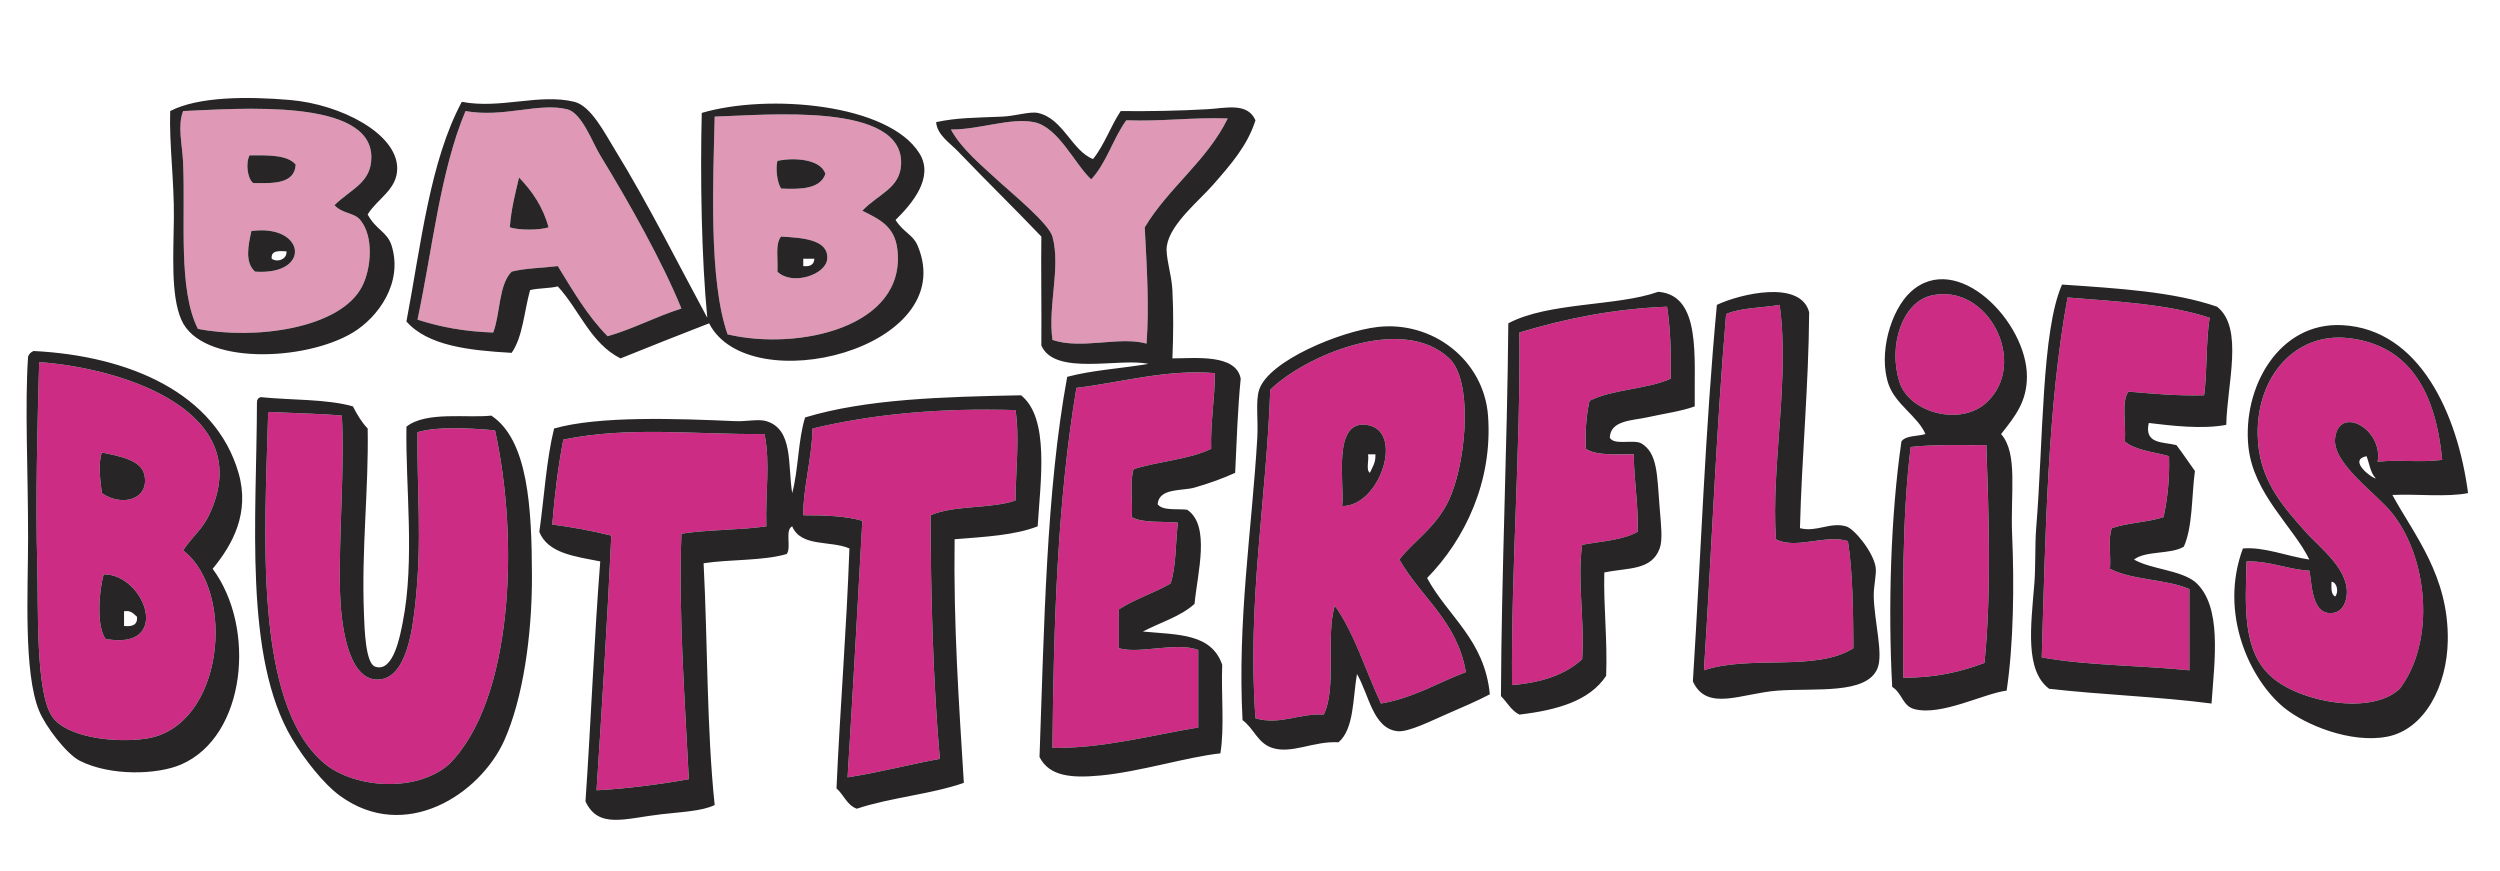 <?xml version="1.0" encoding="utf-8"?>
<!-- Generator: Adobe Illustrator 17.0.0, SVG Export Plug-In . SVG Version: 6.00 Build 0)  -->
<!DOCTYPE svg PUBLIC "-//W3C//DTD SVG 1.1//EN" "http://www.w3.org/Graphics/SVG/1.1/DTD/svg11.dtd">
<svg version="1.1" id="Layer_1" xmlns="http://www.w3.org/2000/svg" xmlns:xlink="http://www.w3.org/1999/xlink" x="0px" y="0px"
	 width="200px" height="69.667px" viewBox="0 0 200 69.667" style="enable-background:new 0 0 200 69.667;" xml:space="preserve">
<path id="color3" style="fill:#CC2C84;" d="M158.908,32.214c-2.085,1.91-6.151,0.808-6.941-1.623
	c-0.949-2.931,0.229-6.396,2.51-6.94C159.033,22.567,162.346,29.067,158.908,32.214 M163.337,52.591
	c3.62,0.661,7.929,0.635,11.813,1.033v-6.497c-1.849-0.81-4.609-0.706-6.351-1.624c0.084-1.049-0.176-2.438,0.149-3.248
	c1.232-0.44,2.88-0.466,4.133-0.886c0.315-1.457,0.499-3.045,0.444-4.873c-1.226-0.351-2.691-0.459-3.545-1.18
	c0.14-1.29-0.313-3.167,0.296-3.987c1.948,0.167,3.881,0.351,6.054,0.295c0.257-1.957,0.131-4.298,0.443-6.202
	c-3.247-1.084-7.358-1.305-11.369-1.623C163.81,32.49,163.639,42.605,163.337,52.591 M142.075,43.141
	c-0.392-5.924,1.125-12.836,0.296-18.752c-1.424,0.25-3.125,0.223-4.283,0.738c-0.787,9.303-1.166,19.014-1.771,28.497
	c3.642-1.244,9.002,0.14,11.96-1.771c-0.023-2.653-0.041-6.105-0.443-8.564C146.069,42.723,143.652,43.988,142.075,43.141
	 M121.551,26.604c0.087,9.685-0.659,18.537-0.591,28.203c2.37-0.191,4.285-0.836,5.612-2.068c0.21-3.169-0.406-6.283,0-9.154
	c1.54-0.281,3.267-0.374,4.428-1.033c0.091-2.256-0.296-4.034-0.294-6.201c-1.401-0.027-2.983,0.127-3.839-0.444
	c-0.062-1.439,0.04-2.716,0.295-3.839c1.82-0.936,4.601-0.911,6.497-1.772c0.041-2.059-0.029-4.007-0.296-5.759
	C128.918,24.717,125.102,25.53,121.551,26.604 M195.378,36.791c-0.515-5.317-2.533-9.192-7.531-9.744
	c-4.17-0.462-7.288,3.011-7.232,7.677c0.042,3.623,2.008,5.762,3.838,7.827c1.192,1.344,3.684,3.124,3.248,5.314
	c-0.098,0.485-0.407,1.217-1.328,1.182c-1.491-0.056-1.425-2.589-1.624-3.397c-1.819-0.102-3.068-0.771-5.021-0.738
	c-0.099,3.57-0.37,7.224,2.067,9.303c2.32,1.979,7.93,3.021,10.188,0.886c2.877-3.806,2.256-10.437-0.591-14.026
	c-1.301-1.642-4.856-4.016-4.576-6.054c0.36-2.634,3.861-0.672,3.395,1.919C191.982,36.748,193.512,37.023,195.378,36.791
	 M111.954,44.766c1.728,3.045,4.626,4.922,5.315,9.006c-2.257,0.844-4.145,2.057-6.792,2.511c-1.227-2.612-2.097-5.582-3.691-7.826
	c-0.749,2.447,0.175,6.572-0.886,8.712c-1.969-0.118-3.518,0.873-5.463,0.295c-0.682-9.246,0.887-17.519,1.182-26.282
	c2.62-2.598,10.48-6.131,14.322-2.51c1.829,1.725,1.431,7.71,0.147,10.927C115.084,42.111,113.063,43.271,111.954,44.766
	 M109.296,33.987c-2.712-0.331-1.732,4.572-1.92,6.497C110.404,40.533,112.428,34.368,109.296,33.987 M16.716,41.221
	c-0.561,1.174-1.28,1.633-2.067,2.807c4.268,3.293,3.277,14.118-2.953,15.061c-2.445,0.369-6.377-0.068-7.531-1.771
	c-1.344-1.986-1.09-8.869-1.181-11.961c-0.157-5.313,0.022-11.864,0.148-16.39C9.996,29.459,20.656,32.983,16.716,41.221
	 M8.152,39.449c1.592,1.124,3.834,0.521,3.396-1.477c-0.256-1.161-1.959-1.475-3.396-1.771C7.828,37.057,8.034,38.554,8.152,39.449
	 M8.299,45.945c-0.374,1.266-0.603,4.141,0.148,5.17C13.811,52.08,11.62,45.934,8.299,45.945 M86.113,31.033
	c-1.505,8.996-1.823,18.653-1.919,28.793c3.924,0.081,7.946-1.01,11.665-1.625V52c-1.729-0.67-4.76,0.354-6.35-0.146v-3.102
	c1.252-0.816,2.824-1.312,4.136-2.067c0.46-1.36,0.386-3.255,0.589-4.872c-1.26-0.118-2.807,0.051-3.691-0.443
	c0.087-1.242-0.181-2.839,0.148-3.839c1.983-0.625,4.448-0.77,6.202-1.625c-0.06-2.176,0.295-3.937,0.295-6.054
	C93.356,29.524,89.676,30.602,86.113,31.033 M64.999,34.282c-0.045,2.421-0.782,4.919-0.738,6.939c1.722,0,3.391,0.054,4.724,0.443
	c-0.387,7.072-0.762,13.787-1.18,20.523c2.559-0.393,4.884-1.021,7.382-1.477c-0.538-6.106-0.736-13.338-0.738-19.49
	c1.84-0.818,4.815-0.5,6.791-1.181c0.021-2.399,0.336-5.072,0-7.235C75.149,32.62,69.761,33.138,64.999,34.282 M33.401,34.577
	C33.344,39.26,33.769,43,33.253,48.014c-0.224,2.178-0.683,6.401-3.101,6.348c-2.386-0.05-2.891-4.607-2.953-7.086
	c-0.109-4.414,0.387-9.91,0.148-14.028c-1.847-0.171-3.851-0.185-5.759-0.295c-0.172,0.025-0.16,0.234-0.148,0.443
	c-0.243,9.153-1.182,22.754,4.431,27.612c2.335,2.021,7.351,2.482,10.04,0.146c5.146-5.106,5.622-17.983,3.691-26.725
	C37.726,34.264,35.054,34.082,33.401,34.577 M61.16,34.724c-5.679,0.046-10.809-0.636-16.095,0.444
	c-0.413,2.146-0.695,4.423-0.885,6.792c1.651,0.22,3.225,0.515,4.724,0.886c-0.318,6.867-0.742,13.629-1.18,20.377
	c2.082-0.091,5.13-0.475,7.382-0.887c-0.314-6.332-0.835-13.239-0.591-19.639c2.123-0.338,4.647-0.274,6.793-0.59
	C61.22,39.418,61.641,37.076,61.16,34.724 M152.852,35.758c-0.701,5.77-0.615,11.771-0.59,18.457c2.58,0.021,4.64-0.48,6.496-1.182
	c0.569-5.619,0.331-12.125,0.149-17.422C156.849,35.619,154.709,35.546,152.852,35.758"/>
<path id="color2" style="fill:#DF98B5;" d="M15.829,26.308c4.491,0.891,11.388,0.016,13.142-3.396
	c0.702-1.366,0.975-3.953-0.147-5.315c-0.502-0.608-1.415-0.478-2.068-1.181c1.323-1.311,2.952-1.772,2.953-3.84
	c0.002-4.761-10.665-3.876-15.06-3.691c-0.462,1.222-0.067,2.614,0,4.134C14.848,17.575,14.227,23.12,15.829,26.308 M20.407,21.731
	c-0.848-0.739-0.542-2.128-0.295-3.248C24.438,17.895,24.963,22.046,20.407,21.731 M19.964,12.428
	c1.481-0.005,3.012-0.058,3.692,0.738c-0.089,1.537-1.735,1.515-3.396,1.477C19.8,14.32,19.633,13.067,19.964,12.428 M44.622,21.288
	c1.221,1.979,2.39,4.009,3.987,5.611c2.104-0.604,3.846-1.569,5.906-2.215c-1.563-3.826-4.236-8.557-6.497-12.256
	c-0.634-1.036-1.466-3.406-2.657-3.691c-2.292-0.548-5.057,0.697-8.121,0.148c-2.025,4.817-2.637,11.046-3.839,16.685
	c1.777,0.584,3.765,0.959,6.053,1.033c0.584-1.533,0.425-3.807,1.477-4.872C42.027,21.449,43.398,21.441,44.622,21.288
	 M41.522,14.201c1.038,1.077,1.912,2.32,2.362,3.986c-0.726,0.24-2.374,0.24-3.101,0C40.891,16.72,41.221,15.475,41.522,14.201
	 M71.791,19.959c-0.216-1.848-1.399-2.403-2.806-3.101c1.26-1.332,3.004-1.774,3.101-3.692c0.257-5.04-10.773-3.958-14.913-3.838
	c-0.111,5.027-0.501,13.052,1.033,17.423C63.822,28.074,72.518,26.203,71.791,19.959 M62.194,21.731
	c0.06-0.973-0.193-2.26,0.295-2.806c1.767,0.103,3.79,0.243,3.691,1.772C66.097,21.986,63.363,22.882,62.194,21.731 M62.194,12.872
	c1.348-0.295,3.469-0.138,3.839,1.033c-0.391,1.185-1.891,1.259-3.544,1.181C62.148,14.578,62.044,13.424,62.194,12.872
	 M98.221,9.475c-1.693,3.426-4.72,5.518-6.644,8.712c0.171,3.247,0.363,6.3,0.148,9.302c-2.186-0.615-5.186,0.5-7.531-0.295
	c-0.377-2.768,0.679-5.793,0-8.269c-0.282-1.028-3.242-3.465-4.135-4.282c-1.574-1.441-3.145-2.737-3.986-4.282
	c2.294,0.01,4.736-0.965,6.644-0.591c1.951,0.384,3.296,3.409,4.578,4.579c1.218-1.292,1.748-3.272,2.805-4.726
	C92.961,9.728,95.367,9.377,98.221,9.475"/>
<path id="color1" style="fill:#272525;" d="M14.502,25.57c1.584,3.682,9.921,3.34,13.731,1.033c2.005-1.213,4.019-3.95,3.101-6.94
	c-0.348-1.132-1.267-1.272-1.92-2.509c0.776-1.267,2.369-1.979,2.363-3.692c-0.01-2.782-4.515-5.114-8.564-5.463
	c-3.392-0.292-7.35-0.285-9.598,0.886c-0.085,2.661,0.325,5.567,0.295,8.564C13.882,20.292,13.648,23.585,14.502,25.57
	 M14.649,8.885c4.395-0.185,15.063-1.07,15.06,3.691c-0.001,2.068-1.63,2.529-2.952,3.84c0.652,0.703,1.565,0.573,2.067,1.181
	c1.122,1.362,0.85,3.949,0.147,5.315c-1.754,3.412-8.651,4.287-13.141,3.397c-1.603-3.189-0.981-8.734-1.181-13.29
	C14.582,11.499,14.188,10.107,14.649,8.885 M42.407,23.207c0.671-0.167,1.545-0.128,2.216-0.295c1.725,1.868,2.624,4.562,5.02,5.759
	c2.355-0.944,4.708-1.888,7.087-2.806c3.173,6.243,20.14,2.036,16.686-6.202c-0.384-0.914-1.105-1.028-1.773-2.066
	c1.293-1.271,3.114-3.377,1.92-5.316C71.108,8.295,61.468,7.466,56.14,9.033c-0.127,5.208-0.02,11.607,0.443,16.389
	c-2.148-3.965-4.791-9.238-7.383-13.436c-0.805-1.305-1.907-3.51-3.249-3.84c-2.812-0.689-5.898,0.595-9.006,0
	c-2.561,4.774-3.261,11.408-4.43,17.572c1.705,1.937,4.969,2.315,8.416,2.51C41.828,26.959,41.932,24.897,42.407,23.207
	 M57.174,9.328c4.14-0.12,15.169-1.202,14.913,3.838c-0.098,1.918-1.841,2.36-3.101,3.692c1.406,0.698,2.59,1.253,2.805,3.101
	c0.727,6.244-7.969,8.115-13.584,6.792C56.673,22.38,57.063,14.355,57.174,9.328 M33.401,25.57
	c1.202-5.639,1.815-11.868,3.839-16.685c3.064,0.549,5.829-0.696,8.121-0.148c1.191,0.285,2.023,2.655,2.658,3.691
	c2.26,3.699,4.934,8.43,6.496,12.256c-2.06,0.646-3.802,1.611-5.905,2.215c-1.598-1.602-2.767-3.632-3.987-5.611
	c-1.225,0.153-2.596,0.161-3.692,0.443c-1.051,1.065-0.893,3.339-1.476,4.872C37.167,26.529,35.178,26.154,33.401,25.57
	 M93.792,28.671c0.075-1.792,0.095-3.592,0-5.464c-0.068-1.326-0.576-2.695-0.443-3.544c0.275-1.758,2.578-3.6,3.691-4.872
	c1.464-1.674,2.761-3.154,3.397-5.168c-0.631-1.448-2.358-0.972-3.84-0.886c-2.203,0.128-4.793,0.175-6.94,0.148
	c-0.807,1.21-1.311,2.725-2.214,3.839c-1.686-0.647-2.404-3.275-4.43-3.691c-0.626-0.129-1.813,0.251-2.805,0.295
	c-2.178,0.096-3.645,0.08-5.316,0.442c0.073,1.027,1.112,1.671,1.772,2.363c2.205,2.311,4.528,4.569,6.644,6.792
	c-0.037,2.385,0.026,5.855,0,8.712c1.062,2.478,6.309,0.96,8.565,1.476c-2.148,0.363-4.521,0.501-6.497,1.034
	c-1.687,9.191-1.836,19.919-2.215,30.417c0.785,1.537,2.523,1.697,4.873,1.477c3.141-0.295,6.989-1.496,9.597-1.772
	c0.339-2.072,0.053-4.771,0.147-7.087c-0.869-2.512-3.498-2.394-6.349-2.658c1.391-0.726,3.028-1.205,4.135-2.214
	c0.234-2.485,1.298-6.261-0.591-7.532c-0.839-0.096-1.968,0.1-2.362-0.441c0.111-1.323,1.963-1.045,2.953-1.33
	c1.218-0.349,2.366-0.771,3.249-1.182c0.12-2.536,0.204-5.109,0.443-7.529C98.893,28.31,95.689,28.661,93.792,28.671 M91.725,27.489
	c-2.185-0.615-5.186,0.5-7.53-0.295c-0.377-2.768,0.679-5.793,0-8.269c-0.283-1.028-3.243-3.465-4.135-4.282
	c-1.574-1.441-3.146-2.737-3.987-4.282c2.295,0.011,4.736-0.965,6.644-0.591c1.952,0.384,3.296,3.409,4.578,4.579
	c1.219-1.292,1.749-3.272,2.806-4.726c2.861,0.105,5.266-0.246,8.12-0.148c-1.693,3.426-4.72,5.518-6.643,8.712
	C91.749,21.434,91.941,24.487,91.725,27.489 M96.893,35.906c-1.754,0.854-4.219,0.999-6.201,1.624c-0.33,1-0.061,2.597-0.148,3.839
	c0.883,0.494,2.43,0.325,3.691,0.443c-0.204,1.617-0.13,3.512-0.59,4.872c-1.311,0.756-2.884,1.251-4.136,2.067v3.102
	c1.59,0.5,4.622-0.523,6.35,0.146v6.201c-3.719,0.615-7.741,1.706-11.664,1.625c0.096-10.141,0.413-19.797,1.918-28.793
	c3.563-0.432,7.243-1.509,11.076-1.181C97.189,31.969,96.833,33.73,96.893,35.906 M20.26,14.643
	c-0.46-0.323-0.627-1.576-0.296-2.215c1.481-0.005,3.012-0.058,3.692,0.738C23.568,14.703,21.921,14.681,20.26,14.643
	 M62.489,15.086c-0.341-0.508-0.445-1.662-0.295-2.214c1.348-0.295,3.469-0.138,3.839,1.033
	C65.643,15.09,64.142,15.164,62.489,15.086 M40.784,18.187c0.108-1.467,0.438-2.711,0.738-3.986c1.038,1.077,1.912,2.32,2.362,3.986
	C43.158,18.427,41.51,18.427,40.784,18.187 M20.112,18.483c-0.247,1.12-0.552,2.509,0.295,3.248
	C24.963,22.046,24.438,17.895,20.112,18.483 M21.737,20.697c-0.076-0.666,0.549-0.63,1.181-0.59
	C22.984,20.743,22.171,21.024,21.737,20.697 M62.489,18.925c-0.488,0.546-0.234,1.833-0.295,2.806
	c1.169,1.151,3.904,0.255,3.986-1.034C66.279,19.168,64.256,19.028,62.489,18.925 M64.261,21.288v-0.591h0.886
	C65.128,21.17,64.812,21.347,64.261,21.288 M152.852,23.355c-1.587,1.455-2.607,4.939-1.77,7.383c0.55,1.61,2.361,2.588,2.952,3.986
	c-0.641,0.198-1.575,0.098-1.919,0.591c-0.865,5.923-1.079,13.412-0.738,19.638c0.806,0.494,0.811,1.518,1.77,1.774
	c2.151,0.57,5.547-1.246,7.385-1.478c0.555-3.706,0.611-8.517,0.441-12.403c-0.151-3.451,0.486-6.559-0.885-8.122
	c1.161-1.467,2.054-2.6,2.066-4.577C162.182,25.767,156.555,19.963,152.852,23.355 M158.759,53.033
	c-1.857,0.701-3.916,1.203-6.496,1.182c-0.026-6.687-0.112-12.688,0.59-18.457c1.858-0.213,3.996-0.139,6.056-0.148
	C159.091,40.908,159.328,47.414,158.759,53.033 M158.908,32.214c-2.085,1.909-6.151,0.808-6.941-1.624
	c-0.949-2.93,0.227-6.396,2.51-6.94C159.033,22.566,162.346,29.066,158.908,32.214 M177.364,24.536
	c-3.511-1.214-7.982-1.468-12.402-1.771c-1.642,3.719-1.491,12.43-2.068,19.49c-0.105,1.302-0.036,3.06-0.146,4.43
	c-0.283,3.462-0.76,6.949,1.18,8.417c4.239,0.486,8.817,0.633,12.994,1.181c0.231-3.4,0.891-7.831-1.329-9.745
	c-1.255-0.959-3.454-0.977-4.874-1.772c0.94-0.735,2.953-0.396,3.989-1.034c0.713-1.6,0.614-4.011,0.885-6.054
	c-0.496-0.686-0.963-1.4-1.477-2.068c-1.058-0.271-2.601-0.058-2.216-1.771c1.813,0.215,4.291,0.52,6.202,0.147
	C178.162,30.727,179.527,26.234,177.364,24.536 M176.331,31.623c-2.173,0.057-4.105-0.127-6.055-0.294
	c-0.607,0.819-0.155,2.697-0.296,3.986c0.855,0.722,2.32,0.831,3.545,1.181c0.056,1.828-0.129,3.416-0.442,4.873
	c-1.254,0.42-2.902,0.445-4.134,0.886c-0.324,0.81-0.065,2.199-0.149,3.248c1.741,0.918,4.502,0.815,6.35,1.624v6.497
	c-3.884-0.397-8.192-0.372-11.812-1.033c0.301-9.985,0.472-20.101,2.067-28.792c4.012,0.319,8.121,0.54,11.368,1.624
	C176.463,27.326,176.589,29.666,176.331,31.623 M131.297,35.463c-0.655-0.33-2.159,0.188-2.511-0.444
	c0.028-1.407,1.853-1.377,2.953-1.624c1.362-0.304,2.787-0.496,3.84-0.885c-0.057-3.919,0.519-8.788-2.807-9.155
	c-0.032-0.004-0.115-0.012-0.146,0c-3.298,1.162-8.762,0.806-11.961,2.51c-0.087,10.052-0.544,19.733-0.59,29.826
	c0.499,0.486,0.816,1.152,1.476,1.477c2.992-0.355,5.609-1.084,6.94-3.101c0.113-2.92-0.212-5.399-0.148-8.269
	c1.908-0.396,3.77-0.139,4.43-1.92c0.255-0.688,0.109-1.896,0-3.248C132.56,37.992,132.618,36.244,131.297,35.463 M126.572,43.584
	c-0.405,2.871,0.21,5.985,0,9.154c-1.327,1.232-3.242,1.877-5.611,2.068c-0.069-9.666,0.677-18.517,0.59-28.204
	c3.552-1.073,7.368-1.886,11.813-2.067c0.268,1.752,0.337,3.7,0.296,5.759c-1.896,0.861-4.678,0.836-6.497,1.771
	c-0.255,1.124-0.356,2.401-0.295,3.84c0.856,0.57,2.438,0.416,3.839,0.443c-0.002,2.168,0.385,3.945,0.295,6.201
	C129.84,43.21,128.111,43.303,126.572,43.584 M150.049,45.355c-0.212-1.246-1.724-3.066-2.363-3.248
	c-1.286-0.367-2.347,0.49-3.69,0.148c0.15-5.853,0.694-11.315,0.737-17.276c-0.684-2.624-5.535-1.467-7.383-0.59
	c-0.943,10.056-1.273,19.923-1.92,30.121c1.13,2.467,3.891,0.947,6.792,0.739c3.021-0.217,7.102,0.329,7.974-1.772
	c0.485-1.167-0.252-3.744-0.296-5.758C149.882,46.842,150.145,45.93,150.049,45.355 M136.315,53.624
	c0.607-9.483,0.985-19.194,1.773-28.497c1.157-0.516,2.858-0.488,4.282-0.738c0.829,5.916-0.688,12.828-0.296,18.751
	c1.576,0.848,3.993-0.418,5.759,0.149c0.4,2.459,0.421,5.911,0.441,8.564C145.317,53.764,139.959,52.38,136.315,53.624
	 M197.445,39.449c-0.838-6.374-3.893-13.094-10.04-13.436c-5.1-0.285-8.036,4.996-7.53,9.745c0.4,3.761,3.604,6.394,4.873,9.007
	c-1.764-0.254-3.623-1.038-5.317-0.887c-1.942,5.231,0.585,10.492,3.249,12.698c1.743,1.443,5.406,2.905,8.27,2.363
	c3.052-0.579,4.811-4.099,4.872-7.679c0.087-5.195-2.676-8.435-4.431-11.664C193.366,39.504,195.716,39.787,197.445,39.449
	 M191.981,55.102c-2.258,2.136-7.867,1.092-10.187-0.887c-2.439-2.079-2.166-5.732-2.068-9.303c1.953-0.033,3.202,0.637,5.021,0.738
	c0.199,0.808,0.134,3.341,1.624,3.397c0.922,0.035,1.23-0.695,1.328-1.182c0.436-2.19-2.056-3.971-3.248-5.314
	c-1.83-2.065-3.796-4.204-3.838-7.827c-0.056-4.666,3.063-8.139,7.232-7.678c4.998,0.553,7.017,4.428,7.532,9.745
	c-1.867,0.232-3.397-0.043-5.168,0.148c0.466-2.591-3.035-4.553-3.396-1.92c-0.279,2.041,3.276,4.414,4.577,6.055
	C194.238,44.664,194.858,51.295,191.981,55.102 M186.519,46.537c0.448,0.046,0.6,0.834,0.296,1.182
	C186.473,47.566,186.508,47.039,186.519,46.537 M190.063,38.268c-0.182,0.08-2.316-1.46-0.737-1.771
	C189.555,37.104,189.641,37.854,190.063,38.268 M119.042,33.248c-0.333-4.423-4.421-7.61-8.861-7.087
	c-2.902,0.341-8.674,2.674-9.449,5.02c-0.299,0.904-0.065,2.414-0.148,3.838c-0.43,7.325-1.602,14.559-1.181,22.592
	c0.925,0.675,1.196,1.828,2.361,2.215c1.578,0.522,3.334-0.563,5.317-0.443c1.25-1.063,1.138-3.488,1.476-5.463
	c0.966,1.646,1.274,4.366,3.247,4.577c0.868,0.093,2.722-0.846,3.84-1.329c1.325-0.572,2.566-1.11,3.543-1.624
	c-0.417-4.358-3.339-6.21-5.019-9.302C117.169,43.185,119.437,38.52,119.042,33.248 M117.269,53.771
	c-2.257,0.844-4.145,2.057-6.792,2.511c-1.226-2.612-2.096-5.582-3.691-7.826c-0.749,2.448,0.176,6.573-0.887,8.712
	c-1.968-0.118-3.517,0.873-5.461,0.295c-0.682-9.246,0.886-17.519,1.181-26.282c2.62-2.598,10.48-6.131,14.321-2.51
	c1.83,1.724,1.432,7.71,0.149,10.927c-1.004,2.515-3.026,3.674-4.135,5.168C113.682,47.811,116.58,49.688,117.269,53.771
	 M19.079,37.824c-1.84-6.339-8.674-9.353-16.391-9.744c-0.212,0.083-0.359,0.23-0.442,0.443c-0.27,3.979,0,9.012,0,14.47
	c0,4.31-0.378,10.802,0.886,13.88c0.507,1.236,2.177,3.442,3.248,3.986c2.45,1.244,6.207,1.129,8.122,0.295
	c5.18-2.254,6.014-10.928,2.509-15.651C18.61,43.569,20.009,41.033,19.079,37.824 M16.716,41.221
	c-0.561,1.174-1.28,1.633-2.067,2.807c4.268,3.293,3.277,14.118-2.953,15.061c-2.445,0.369-6.377-0.068-7.531-1.771
	c-1.344-1.986-1.09-8.869-1.181-11.961c-0.157-5.313,0.022-11.863,0.148-16.389C9.996,29.458,20.656,32.983,16.716,41.221
	 M81.684,31.623c-6.23,0.12-12.405,0.294-17.276,1.772c-0.567,1.796-0.53,4.195-1.033,6.054c-0.365-2.276,0.1-5.101-2.067-5.758
	c-0.628-0.19-1.592,0.04-2.511,0c-4.624-0.203-10.907-0.434-14.47,0.591c-0.624,2.524-0.791,5.508-1.181,8.269
	c0.689,1.723,2.861,1.963,4.873,2.361c-0.495,6.298-0.742,12.843-1.181,19.195c1.026,2.24,3.189,1.361,6.054,1.035
	c1.643-0.188,3.271-0.248,4.282-0.739c-0.642-6.101-0.555-12.932-0.887-19.343c2.137-0.324,4.741-0.182,6.645-0.738
	c0.403-0.483-0.166-1.938,0.443-2.215c0.702,1.688,3.098,1.111,4.577,1.771c-0.228,6.516-0.747,12.739-1.033,19.195
	c0.583,0.499,0.828,1.338,1.624,1.625c2.656-0.889,5.933-1.155,8.564-2.068c-0.392-6.35-0.834-12.651-0.738-19.49
	c2.367-0.191,4.807-0.311,6.644-1.033C83.237,38.498,83.983,33.454,81.684,31.623 M61.308,42.107
	c-2.146,0.316-4.67,0.252-6.793,0.59c-0.244,6.399,0.277,13.307,0.592,19.639c-2.252,0.412-5.301,0.796-7.383,0.887
	c0.438-6.748,0.862-13.51,1.18-20.377c-1.499-0.371-3.073-0.666-4.724-0.886c0.19-2.369,0.472-4.646,0.886-6.793
	c5.285-1.08,10.416-0.397,16.094-0.443C61.641,37.076,61.22,39.418,61.308,42.107 M81.24,40.04
	c-1.976,0.681-4.951,0.362-6.791,1.181c0.002,6.152,0.2,13.384,0.738,19.49c-2.497,0.456-4.823,1.084-7.382,1.477
	c0.418-6.736,0.793-13.45,1.181-20.523c-1.334-0.39-3.002-0.443-4.725-0.443c-0.044-2.02,0.693-4.518,0.739-6.938
	c4.761-1.144,10.149-1.662,16.24-1.477C81.576,34.968,81.261,37.641,81.24,40.04 M39.307,33.248
	c-1.874,0.217-5.227-0.371-6.792,0.886c-0.081,4.816,0.686,10.675-0.296,15.651c-0.207,1.051-0.744,4.062-2.214,3.544
	c-0.768-0.27-0.842-3.037-0.886-4.135c-0.214-5.351,0.381-9.885,0.295-14.912c-0.481-0.504-0.85-1.119-1.181-1.772
	c-2.109-0.599-4.925-0.489-7.383-0.739c-0.185,0.061-0.301,0.191-0.295,0.443c-0.02,9.242-1.08,20.333,2.806,26.874
	c0.952,1.604,2.518,3.617,3.838,4.576c5.225,3.802,11.219-0.139,13.142-4.43c1.486-3.315,2.227-8.375,2.215-13.141
	C42.542,40.609,42.255,35.216,39.307,33.248 M35.911,61.154c-2.689,2.336-7.705,1.874-10.04-0.146
	c-5.613-4.857-4.674-18.459-4.43-27.613c-0.013-0.209-0.024-0.418,0.148-0.442c1.907,0.11,3.912,0.124,5.758,0.295
	c0.239,4.117-0.256,9.613-0.148,14.027c0.062,2.479,0.567,7.036,2.954,7.087c2.417,0.053,2.876-4.171,3.1-6.349
	c0.516-5.014,0.091-8.754,0.148-13.437c1.653-0.495,4.325-0.313,6.201-0.148C41.533,43.17,41.057,56.047,35.911,61.154
	 M109.297,33.986c-2.712-0.33-1.734,4.573-1.92,6.497C110.403,40.533,112.428,34.368,109.297,33.986 M109.591,37.824
	c-0.336-0.203-0.054-1.026-0.148-1.475h0.592C110.066,37.022,109.786,37.38,109.591,37.824 M8.152,39.449
	c-0.118-0.896-0.324-2.393,0-3.248c1.438,0.297,3.141,0.61,3.396,1.771C11.987,39.97,9.744,40.573,8.152,39.449 M8.299,45.946
	c-0.374,1.265-0.603,4.14,0.148,5.169C13.811,52.08,11.62,45.935,8.299,45.946 M9.924,50.08v-1.181
	c0.581-0.089,0.767,0.218,1.034,0.442C11.023,49.998,10.58,50.146,9.924,50.08"/>
</svg>
